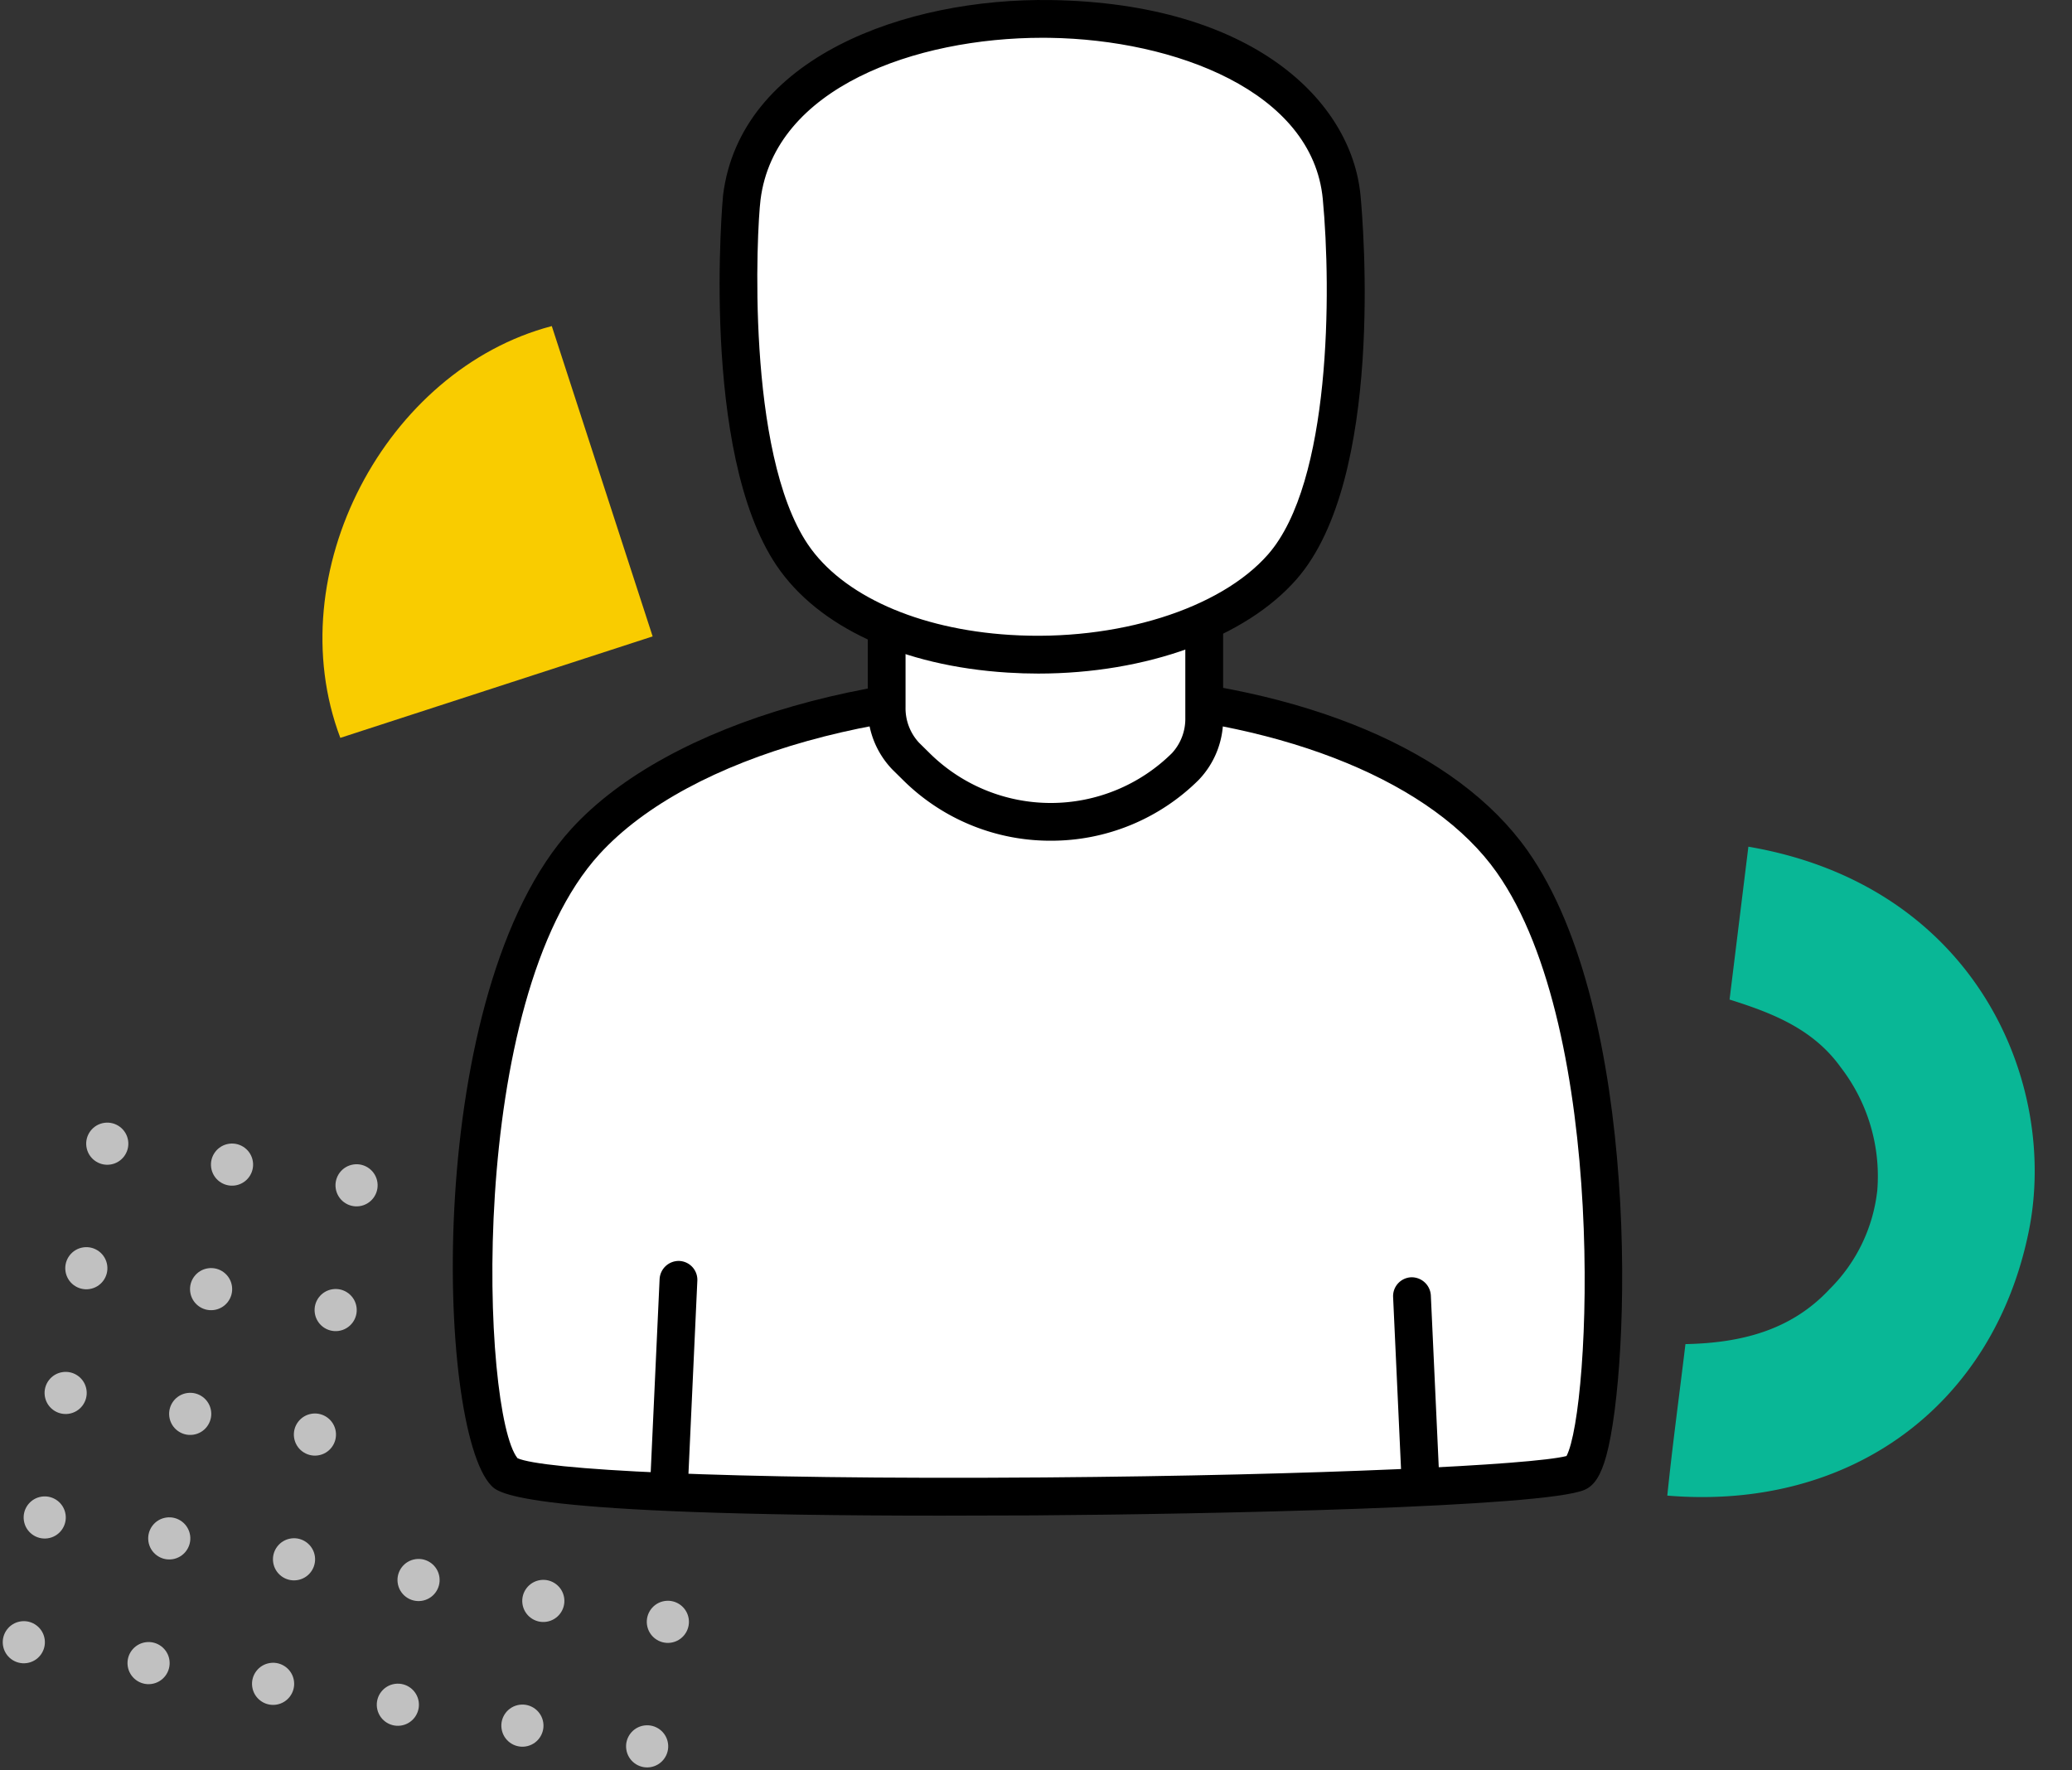 <svg xmlns="http://www.w3.org/2000/svg" width="124.007" height="105.96" viewBox="0 0 124.007 105.96"><rect x="0" y="0" width="124.007" height="105.96" fill="#333333" stroke="none"/><g transform="translate(-273.9 -241.856)"><g transform="translate(806.497 525.117) rotate(172)"><circle cx="1.261" cy="1.261" r="1.261" transform="translate(462.925 244.458)" fill="#c1c1c1"/><circle cx="1.261" cy="1.261" r="1.261" transform="translate(470.145 246.724)" fill="#c1c1c1"/><circle cx="1.261" cy="1.261" r="1.261" transform="translate(477.353 249.001)" fill="#c1c1c1"/><circle cx="1.261" cy="1.261" r="1.261" transform="translate(484.573 251.279)" fill="#c1c1c1"/><circle cx="1.261" cy="1.261" r="1.261" transform="translate(491.78 253.545)" fill="#c1c1c1"/><circle cx="1.261" cy="1.261" r="1.261" transform="translate(499 255.822)" fill="#c1c1c1"/><circle cx="1.261" cy="1.261" r="1.261" transform="translate(460.66 251.666)" fill="#c1c1c1"/><circle cx="1.261" cy="1.261" r="1.261" transform="translate(475.087 256.222)" fill="#c1c1c1"/><circle cx="1.261" cy="1.261" r="1.261" transform="translate(482.295 258.486)" fill="#c1c1c1"/><circle cx="1.261" cy="1.261" r="1.261" transform="translate(489.515 260.765)" fill="#c1c1c1"/><circle cx="1.261" cy="1.261" r="1.261" transform="translate(496.722 263.043)" fill="#c1c1c1"/><circle cx="1.261" cy="1.261" r="1.261" transform="translate(480.017 265.707)" fill="#c1c1c1"/><circle cx="1.261" cy="1.261" r="1.261" transform="translate(487.237 267.972)" fill="#c1c1c1"/><circle cx="1.261" cy="1.261" r="1.261" transform="translate(494.444 270.25)" fill="#c1c1c1"/><circle cx="1.261" cy="1.261" r="1.261" transform="translate(477.751 272.914)" fill="#c1c1c1"/><circle cx="1.261" cy="1.261" r="1.261" transform="translate(484.959 275.192)" fill="#c1c1c1"/><circle cx="1.261" cy="1.261" r="1.261" transform="translate(492.179 277.471)" fill="#c1c1c1"/><circle cx="1.261" cy="1.261" r="1.261" transform="translate(475.473 280.135)" fill="#c1c1c1"/><circle cx="1.261" cy="1.261" r="1.261" transform="translate(482.681 282.399)" fill="#c1c1c1"/><circle cx="1.261" cy="1.261" r="1.261" transform="translate(489.901 284.678)" fill="#c1c1c1"/><circle cx="1.261" cy="1.261" r="1.261" transform="translate(467.867 253.943)" fill="#c1c1c1"/></g><g transform="matrix(0.951, -0.309, 0.309, 0.951, 288.207, 267.429)"><path d="M-109.072-631.707v19.533h-19.655C-129.224-622.721-119.318-632.294-109.072-631.707Z" transform="translate(128.745 631.733)" fill="#f9cc00"/></g><path d="M.116,0c13.819.651,20.16,11.79,19.462,20.789-.822,10.594-8.5,17.923-19.545,18.356-.061-3-.019-6-.027-9.133,3.27-.471,6.17-1.57,8.165-4.322a9.829,9.829,0,0,0,2.109-6.225,10.679,10.679,0,0,0-3.067-7.029c-1.9-2.063-4.4-2.72-7.1-3.217Z" transform="translate(378.424 292.525) rotate(7)" fill="#09b796"/><g transform="translate(-906.264 -328.055)"><g transform="translate(1207.264 610.144)"><path d="M1210.769,671.554c2.238,2.336,60.793,1.494,64.167,0,1.923-.851,3.428-26.216-3.889-36.577-9.541-13.51-44.416-13.269-55.447-1.206C1207.122,643.043,1208.028,668.694,1210.769,671.554Z" transform="translate(-1207.653 -623.647)" fill="#fff"/><path d="M1236.471,673.771c-25.182,0-26.465-1.343-26.908-1.8h0c-3.316-3.46-4.071-29.611,4.814-39.329,5.829-6.375,18.8-10.092,32.267-9.239,11.628.732,20.717,4.581,24.939,10.557,6.831,9.672,6.175,30.947,4.714,36.236-.322,1.162-.707,1.769-1.291,2.027-2.372,1.049-22.6,1.462-32.959,1.533Q1239.082,673.771,1236.471,673.771Zm-25.334-3.438c1.474.666,11.87,1.3,31.527,1.151,16.562-.128,29.209-.753,31.254-1.282,1.454-2.765,2.525-25.445-4.183-34.943-3.767-5.335-12.453-8.925-23.233-9.6-12.825-.807-25.064,2.611-30.456,8.508C1208.026,642.936,1209,667.673,1211.137,670.333Zm-.057-.028" transform="translate(-1207.264 -623.278)"/></g><g transform="translate(1232.099 600.31)"><path d="M1241.706,615.5v7.032a4.14,4.14,0,0,0,1.146,2.935l.66.652a11.411,11.411,0,0,0,16.069-.03h0a4.15,4.15,0,0,0,1.136-2.927V615.5c0-2.081-1.375-3.769-3.071-3.769h-12.867C1243.082,611.734,1241.706,613.421,1241.706,615.5Z" transform="translate(-1240.575 -610.603)" fill="#fff"/><path d="M1251.161,630.16a12.5,12.5,0,0,1-8.812-3.6l-.66-.651a5.261,5.261,0,0,1-1.482-3.74v-7.032c0-2.7,1.885-4.9,4.2-4.9h12.867c2.317,0,4.2,2.2,4.2,4.9V622.8a5.264,5.264,0,0,1-1.469,3.727A12.508,12.508,0,0,1,1251.161,630.16Zm-6.753-17.664c-1.052,0-1.941,1.208-1.941,2.637v7.032a3.032,3.032,0,0,0,.809,2.13l.66.651a10.308,10.308,0,0,0,14.475-.027,3.034,3.034,0,0,0,.8-2.124v-7.663c0-1.429-.889-2.637-1.941-2.637Z" transform="translate(-1240.206 -610.234)"/></g><g transform="translate(1223.231 569.911)"><path d="M1266.042,582.094c-1.329-14.093-34.1-14.4-35.9,0-.163,1.3-1.075,15.343,3.019,21.406,5.339,7.907,23.166,7.765,29.338.706C1267.24,598.779,1266.269,584.489,1266.042,582.094Z" transform="translate(-1228.812 -570.28)" fill="#fff"/><path d="M1247.517,610.231q-.908,0-1.827-.058c-6.308-.393-11.352-2.729-13.838-6.41-4.595-6.806-3.222-22.032-3.2-22.179,1.03-8.21,10.876-11.8,19.609-11.67,12.063.185,18,6.013,18.541,11.7h0c.162,1.717,1.433,16.954-3.821,22.962C1259.908,608.095,1253.971,610.231,1247.517,610.231Zm.261-38.059c-7.632,0-16.044,3-16.885,9.694-.228,1.817-.888,15.119,2.834,20.633,2.059,3.049,6.584,5.074,12.1,5.417,6.369.4,12.575-1.542,15.445-4.823,3.769-4.311,3.788-15.793,3.272-21.261h0c-.61-6.471-8.89-9.542-16.324-9.656C1248.076,572.173,1247.927,572.172,1247.778,572.172Z" transform="translate(-1228.443 -569.911)"/></g><g transform="translate(1219.079 645.389)"><line x1="0.56" y2="12.178" transform="translate(1.131 1.13)" fill="#fff"/><path d="M1224.068,684.469l-.054,0a1.131,1.131,0,0,1-1.077-1.182l.561-12.178a1.146,1.146,0,0,1,1.181-1.077,1.131,1.131,0,0,1,1.077,1.182l-.56,12.178A1.132,1.132,0,0,1,1224.068,684.469Z" transform="translate(-1222.936 -670.03)"/></g><g transform="translate(1263.539 646.368)"><line x2="0.515" y2="11.2" transform="translate(1.13 1.13)" fill="#fff"/><path d="M1283.555,684.789a1.13,1.13,0,0,1-1.129-1.079l-.516-11.2a1.131,1.131,0,0,1,1.077-1.182,1.15,1.15,0,0,1,1.181,1.077l.516,11.2a1.131,1.131,0,0,1-1.077,1.182Z" transform="translate(-1281.909 -671.327)"/></g></g></g></svg>